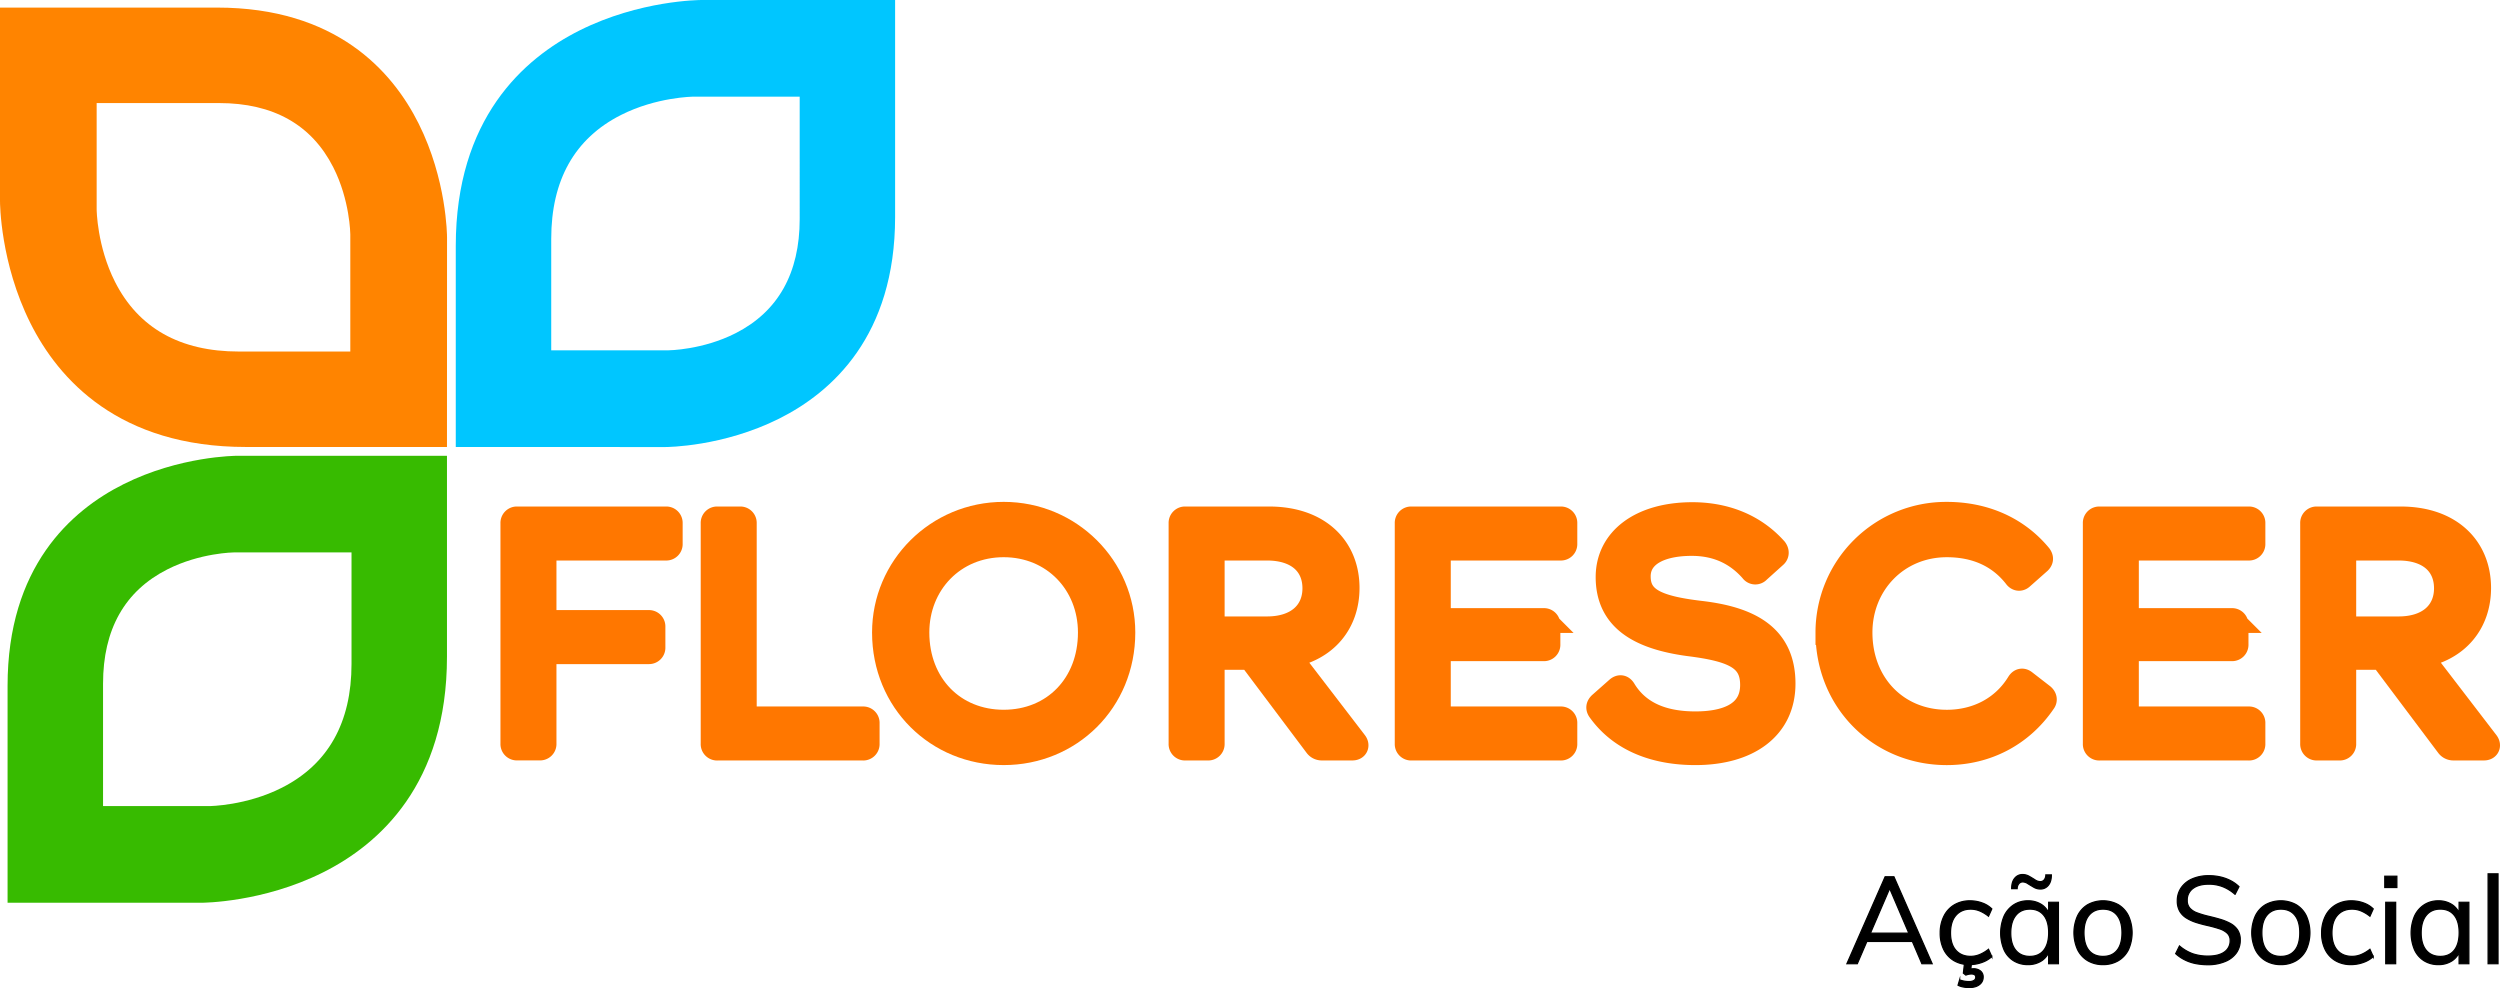 <svg id="Camada_1" data-name="Camada 1" xmlns="http://www.w3.org/2000/svg" viewBox="0 0 2017.46 797.43"><defs><style>.cls-1{fill:#00c6ff;}.cls-2{fill:#ff8400;}.cls-3{fill:#37bb00;}.cls-4{stroke:#000;}.cls-4,.cls-5{stroke-miterlimit:10;}.cls-5{fill:#f70;stroke:#f70;stroke-width:20px;}</style></defs><path class="cls-1" d="M550.69,515.59V353.42c0-102.54,54.42-151.25,100.07-174.06,48.49-24.23,96.45-24.48,98.47-24.48h156V330c0,95.81-50.91,141.37-93.62,162.73-45.3,22.65-90.14,22.91-92,22.91Zm277.54-282.7H742.46c-.29,0-29.78.25-58.52,14.82-37.31,18.9-56.22,52.52-56.22,99.92v89.95h94.56c.25,0,27.55-.26,54.12-13.75,34.39-17.45,51.83-48.47,51.83-92.2Z" transform="translate(-182.89 -154.88)"/><path class="cls-2" d="M543.59,515.59H381.42c-102.54,0-151.25-54.42-174.06-100.07-24.23-48.49-24.47-96.46-24.47-98.47V161H358c95.81,0,141.38,50.91,162.73,93.62,22.65,45.3,22.91,90.13,22.91,92ZM260.89,238.05v85.77c0,.29.26,29.78,14.82,58.52,18.9,37.3,52.52,56.22,99.92,56.22h89.95V344c0-.25-.26-27.55-13.74-54.12-17.46-34.39-48.48-51.83-92.2-51.83Z" transform="translate(-182.89 -154.88)"/><path class="cls-3" d="M543.59,522.69V684.86c0,102.54-54.42,151.25-100.07,174.06-48.49,24.23-96.45,24.47-98.47,24.47H189V708.33c0-95.81,50.91-141.38,93.62-162.73,45.3-22.65,90.14-22.91,92-22.91ZM266.05,805.38h85.77c.29,0,29.78-.25,58.52-14.81,37.31-18.9,56.22-52.52,56.22-99.92v-90H372c-.25,0-27.55.26-54.12,13.75-34.39,17.46-51.83,48.48-51.83,92.2Z" transform="translate(-182.89 -154.88)"/><path class="cls-4" d="M1681.69,932.6h-8.38l30.85-70.18h7.1l30.85,70.18h-8.28l-27.5-64.26h3Zm4.73-18,2.86-6.7h36.86l2.86,6.7Z" transform="translate(-182.89 -154.88)"/><path class="cls-4" d="M1772.36,933.29a24.22,24.22,0,0,1-12.61-3.16,21.26,21.26,0,0,1-8.23-8.87,29.4,29.4,0,0,1-2.91-13.5,29.74,29.74,0,0,1,3-13.55,21.86,21.86,0,0,1,8.37-9.12,24.45,24.45,0,0,1,12.82-3.25,27.91,27.91,0,0,1,9.71,1.72,21,21,0,0,1,7.73,4.78l-2.66,5.92a30,30,0,0,0-7.14-4.29,19.08,19.08,0,0,0-7.25-1.43q-7.49,0-11.87,5t-4.39,14.19q0,9.07,4.34,14t11.92,4.92a19,19,0,0,0,7.2-1.43,30,30,0,0,0,7.19-4.28l2.66,5.91a22.62,22.62,0,0,1-7.93,4.68A29,29,0,0,1,1772.36,933.29Zm-.59,18.53a24.89,24.89,0,0,1-4.43-.45,14.67,14.67,0,0,1-4.34-1.43l1.28-4.33a20.67,20.67,0,0,0,3.89,1.08,22.23,22.23,0,0,0,3.6.3,7.46,7.46,0,0,0,4.14-.94,2.89,2.89,0,0,0,1.38-2.51c0-1.78-1.15-2.66-3.45-2.66a11.59,11.59,0,0,0-2.41.24,13.87,13.87,0,0,0-2.12.64l-2-1.57,1.08-9.56H1774l-.79,7.19-2.46-.2a14.73,14.73,0,0,1,2.51-.73,11.89,11.89,0,0,1,2.41-.25,8.9,8.9,0,0,1,5.23,1.67,6,6,0,0,1,2.36,5.23,7.25,7.25,0,0,1-3,5.91Q1777.29,951.82,1771.77,951.82Z" transform="translate(-182.89 -154.88)"/><path class="cls-4" d="M1819.38,933.29a21.38,21.38,0,0,1-11.58-3.11,20.27,20.27,0,0,1-7.69-8.87,35.06,35.06,0,0,1,.05-27.15,21.66,21.66,0,0,1,7.73-9.07,20.52,20.52,0,0,1,11.49-3.25,19.48,19.48,0,0,1,11.53,3.35,16.5,16.5,0,0,1,6.4,9.56l-1.18.79V883H1844V932.6h-7.89V919.78l1.18.6a16.53,16.53,0,0,1-6.4,9.56A19.48,19.48,0,0,1,1819.38,933.29Zm1.57-6.61q7.29,0,11.24-5t3.94-14.15q0-9.16-4-14.09T1821,888.54q-7.29,0-11.38,5.08t-4.09,14.14q0,9.07,4.09,14T1821,926.68ZM1806.27,872q0-5.41,2.46-8.37a7.92,7.92,0,0,1,6.41-3,10.52,10.52,0,0,1,5.27,1.43c1.68.95,3.25,1.9,4.73,2.86a7.69,7.69,0,0,0,4.09,1.42,4,4,0,0,0,3.45-1.62,6.29,6.29,0,0,0,1.18-3.8h4.44q0,5.43-2.46,8.38a8,8,0,0,1-6.41,3,10.52,10.52,0,0,1-5.27-1.43c-1.68-1-3.26-1.91-4.73-2.86a7.74,7.74,0,0,0-4.09-1.43,3.93,3.93,0,0,0-3.45,1.68,6.33,6.33,0,0,0-1.19,3.74Z" transform="translate(-182.89 -154.88)"/><path class="cls-4" d="M1880,933.29a23.59,23.59,0,0,1-12.37-3.16,21.24,21.24,0,0,1-8.18-8.92,33.35,33.35,0,0,1,0-27.25,21.31,21.31,0,0,1,8.18-9,25.86,25.86,0,0,1,24.74,0,21.38,21.38,0,0,1,8.18,9,33.35,33.35,0,0,1,0,27.25,21.3,21.3,0,0,1-8.18,8.92A23.59,23.59,0,0,1,1880,933.29Zm0-6.61q7.29,0,11.29-4.87t4-14.25q0-9.16-4-14.09T1880,888.54q-7.2,0-11.28,4.93t-4.1,14.09q0,9.38,4,14.25T1880,926.68Z" transform="translate(-182.89 -154.88)"/><path class="cls-4" d="M1964.85,933.39a52.5,52.5,0,0,1-10.15-.94,34.07,34.07,0,0,1-8.77-3,31.89,31.89,0,0,1-7.3-5l3.06-6.21a34.67,34.67,0,0,0,10.69,6.3,38.14,38.14,0,0,0,12.57,1.88q8.37,0,13-3.3a10.78,10.78,0,0,0,4.63-9.32,7.72,7.72,0,0,0-2.32-5.86,16.5,16.5,0,0,0-6.3-3.55q-4-1.34-9-2.51c-3.35-.73-6.54-1.56-9.56-2.52a35.13,35.13,0,0,1-8-3.6,16,16,0,0,1-5.47-5.51,16.37,16.37,0,0,1-2-8.38,18.2,18.2,0,0,1,3.16-10.6,20.8,20.8,0,0,1,8.87-7.14,32.75,32.75,0,0,1,13.5-2.57,40.71,40.71,0,0,1,9.27,1,35.51,35.51,0,0,1,8.23,3,29.15,29.15,0,0,1,6.75,4.83l-3.16,6.21a33.6,33.6,0,0,0-10-6.21,30.88,30.88,0,0,0-11.14-2q-8.18,0-12.81,3.45a11.35,11.35,0,0,0-4.64,9.66,9.15,9.15,0,0,0,2.07,6.21,14.39,14.39,0,0,0,5.82,3.8,73.59,73.59,0,0,0,8.57,2.61q5.13,1.18,9.86,2.56a42,42,0,0,1,8.43,3.4,16.51,16.51,0,0,1,5.86,5.22,14.19,14.19,0,0,1,2.17,8.13,17.56,17.56,0,0,1-3.15,10.45,20.51,20.51,0,0,1-9,6.9A35.11,35.11,0,0,1,1964.85,933.39Z" transform="translate(-182.89 -154.88)"/><path class="cls-4" d="M2023.49,933.29a23.59,23.59,0,0,1-12.37-3.16,21.3,21.3,0,0,1-8.18-8.92,33.35,33.35,0,0,1,0-27.25,21.38,21.38,0,0,1,8.18-9,25.86,25.86,0,0,1,24.74,0,21.31,21.31,0,0,1,8.18,9,33.35,33.35,0,0,1,0,27.25,21.24,21.24,0,0,1-8.18,8.92A23.56,23.56,0,0,1,2023.49,933.29Zm0-6.61q7.29,0,11.29-4.87t4-14.25q0-9.16-4-14.09t-11.24-4.93q-7.2,0-11.28,4.93t-4.09,14.09q0,9.38,4,14.25T2023.49,926.68Z" transform="translate(-182.89 -154.88)"/><path class="cls-4" d="M2080.16,933.29a24.22,24.22,0,0,1-12.61-3.16,21.26,21.26,0,0,1-8.23-8.87,29.4,29.4,0,0,1-2.91-13.5,29.74,29.74,0,0,1,3-13.55,21.86,21.86,0,0,1,8.37-9.12,24.45,24.45,0,0,1,12.82-3.25,27.91,27.91,0,0,1,9.71,1.72,21,21,0,0,1,7.73,4.78l-2.66,5.92a30,30,0,0,0-7.14-4.29,19.08,19.08,0,0,0-7.25-1.43q-7.48,0-11.87,5t-4.39,14.19q0,9.07,4.34,14t11.92,4.92a19,19,0,0,0,7.2-1.43,30,30,0,0,0,7.19-4.28l2.66,5.91a22.62,22.62,0,0,1-7.93,4.68A29,29,0,0,1,2080.16,933.29Z" transform="translate(-182.89 -154.88)"/><path class="cls-4" d="M2107.37,862h9.75v9.07h-9.75Zm.78,70.57V883h8V932.6Z" transform="translate(-182.89 -154.88)"/><path class="cls-4" d="M2150.63,933.29a21.43,21.43,0,0,1-11.58-3.11,20.34,20.34,0,0,1-7.69-8.87,35.06,35.06,0,0,1,0-27.15,21.61,21.61,0,0,1,7.74-9.07,20.51,20.51,0,0,1,11.48-3.25,19.44,19.44,0,0,1,11.53,3.35,16.52,16.52,0,0,1,6.41,9.56l-1.18.79V883h7.88V932.6h-7.88V919.78l1.18.6a16.55,16.55,0,0,1-6.41,9.56A19.44,19.44,0,0,1,2150.63,933.29Zm1.58-6.61q7.29,0,11.24-5t3.94-14.15q0-9.16-4-14.09t-11.19-4.93q-7.29,0-11.38,5.08t-4.09,14.14q0,9.07,4.09,14T2152.21,926.68Z" transform="translate(-182.89 -154.88)"/><path class="cls-4" d="M2190.75,932.6V860.06h8V932.6Z" transform="translate(-182.89 -154.88)"/><path class="cls-5" d="M723.78,577.11v16.62a3.24,3.24,0,0,1-3.49,3.48H621.94v60h84.42a3.24,3.24,0,0,1,3.48,3.49v16.61a3.24,3.24,0,0,1-3.48,3.49H621.94v74.23a3.24,3.24,0,0,1-3.49,3.49H600.23a3.24,3.24,0,0,1-3.48-3.49V577.11a3.24,3.24,0,0,1,3.48-3.48H720.29A3.24,3.24,0,0,1,723.78,577.11Z" transform="translate(-182.89 -154.88)"/><path class="cls-5" d="M783.54,577.11V735h95.67a3.24,3.24,0,0,1,3.49,3.49v16.61a3.24,3.24,0,0,1-3.49,3.49H761.83a3.24,3.24,0,0,1-3.48-3.49V577.11a3.24,3.24,0,0,1,3.48-3.48h18.22A3.24,3.24,0,0,1,783.54,577.11Z" transform="translate(-182.89 -154.88)"/><path class="cls-5" d="M896.63,665.29c0-52.53,42.88-95.41,96.21-95.41s96.21,42.88,96.21,95.41c0,55.47-42.88,97-96.21,97S896.63,720.76,896.63,665.29Zm166.15,0c0-39.67-29.47-70.76-69.94-70.76s-70,31.09-70,70.76c0,42.34,29.48,72.35,70,72.35S1062.78,707.63,1062.78,665.29Z" transform="translate(-182.89 -154.88)"/><path class="cls-5" d="M1274.23,758.55h-24.66a5.24,5.24,0,0,1-4.29-2.15l-53.33-71h-30.81v69.68a3.25,3.25,0,0,1-3.49,3.49h-18.22a3.24,3.24,0,0,1-3.49-3.49V577.11a3.24,3.24,0,0,1,3.49-3.48H1207c40.2,0,63,23.58,63,55.74,0,27.61-16.88,49.31-47.43,54.67l53.86,70.22C1278,756.4,1277.18,758.55,1274.23,758.55ZM1161.14,597.21v65.13h44.21c24.66,0,38.59-13.4,38.59-32.7,0-19.56-13.93-32.43-38.59-32.43Z" transform="translate(-182.89 -154.88)"/><path class="cls-5" d="M2187.39,758.55h-24.65a5.21,5.21,0,0,1-4.29-2.15l-53.33-71H2074.3v69.68a3.24,3.24,0,0,1-3.49,3.49h-18.22a3.24,3.24,0,0,1-3.48-3.49V577.11a3.24,3.24,0,0,1,3.48-3.48h67.54c40.19,0,63,23.58,63,55.74,0,27.61-16.88,49.31-47.43,54.67l53.86,70.22C2191.14,756.4,2190.34,758.55,2187.39,758.55ZM2074.3,597.21v65.13h44.22c24.65,0,38.59-13.4,38.59-32.7,0-19.56-13.94-32.43-38.59-32.43Z" transform="translate(-182.89 -154.88)"/><path class="cls-5" d="M1445.74,577.11v16.62a3.24,3.24,0,0,1-3.48,3.48h-98.62v58.43h84.95a3.24,3.24,0,0,1,3.48,3.48v15.81a3.24,3.24,0,0,1-3.48,3.49h-84.95V735h98.62a3.24,3.24,0,0,1,3.48,3.49v16.61a3.24,3.24,0,0,1-3.48,3.49H1321.93a3.25,3.25,0,0,1-3.49-3.49V577.11a3.24,3.24,0,0,1,3.49-3.48h120.33A3.24,3.24,0,0,1,1445.74,577.11Z" transform="translate(-182.89 -154.88)"/><path class="cls-5" d="M1473.88,728c-1.34-1.88-1.07-3.22.53-4.83l13.94-12.33c1.88-1.6,3.48-1.34,4.82.81,12.6,20.9,34.57,27.33,57.89,27.33,23.85,0,46.09-7,46.09-31.35,0-21.44-14.73-28.68-51.45-33.23-39.4-5.36-65.12-19.84-65.12-53.87,0-30,26.26-50.38,68.07-50.38,24.12,0,48.5,7.77,66.73,28.14,1.34,1.87,1.34,3.75-.27,5.09l-13.4,12.06a3,3,0,0,1-4.82-.27c-12.87-14.74-29.22-21.71-48.78-21.71-25.73,0-43.15,9.11-43.15,26.53,0,18.23,13.67,25.46,50.12,29.75,38.86,4.56,66.73,18.23,66.73,56.82,0,35.64-28.41,55.74-70.75,55.74C1520,762.3,1491.57,752.65,1473.88,728Z" transform="translate(-182.89 -154.88)"/><path class="cls-5" d="M1816.91,705.48l14.2,11c1.61,1.34,2.14,3.22.8,4.83-17.68,26-45.82,41-78,41-53.6,0-95.94-41.54-95.94-97a95.39,95.39,0,0,1,95.94-95.41c30.55,0,56.81,11.79,74.77,33.5,1.34,1.87,1.34,3.21-.27,4.82l-13.94,12.33c-1.6,1.61-3.48,1.34-4.82-.54-13.4-17.15-32.43-25.46-55.74-25.46-40.2,0-70,31.36-70,70.76,0,42.07,29.75,72.35,70,72.35,24.65,0,45.83-11.25,58.15-31.35C1813.42,704.14,1815,703.88,1816.91,705.48Z" transform="translate(-182.89 -154.88)"/><path class="cls-5" d="M2001,577.11v16.62a3.24,3.24,0,0,1-3.49,3.48h-98.62v58.43h85a3.24,3.24,0,0,1,3.48,3.48v15.81a3.24,3.24,0,0,1-3.48,3.49h-85V735h98.62a3.24,3.24,0,0,1,3.49,3.49v16.61a3.24,3.24,0,0,1-3.49,3.49H1877.2a3.24,3.24,0,0,1-3.48-3.49V577.11a3.24,3.24,0,0,1,3.48-3.48h120.33A3.24,3.24,0,0,1,2001,577.11Z" transform="translate(-182.89 -154.88)"/></svg>